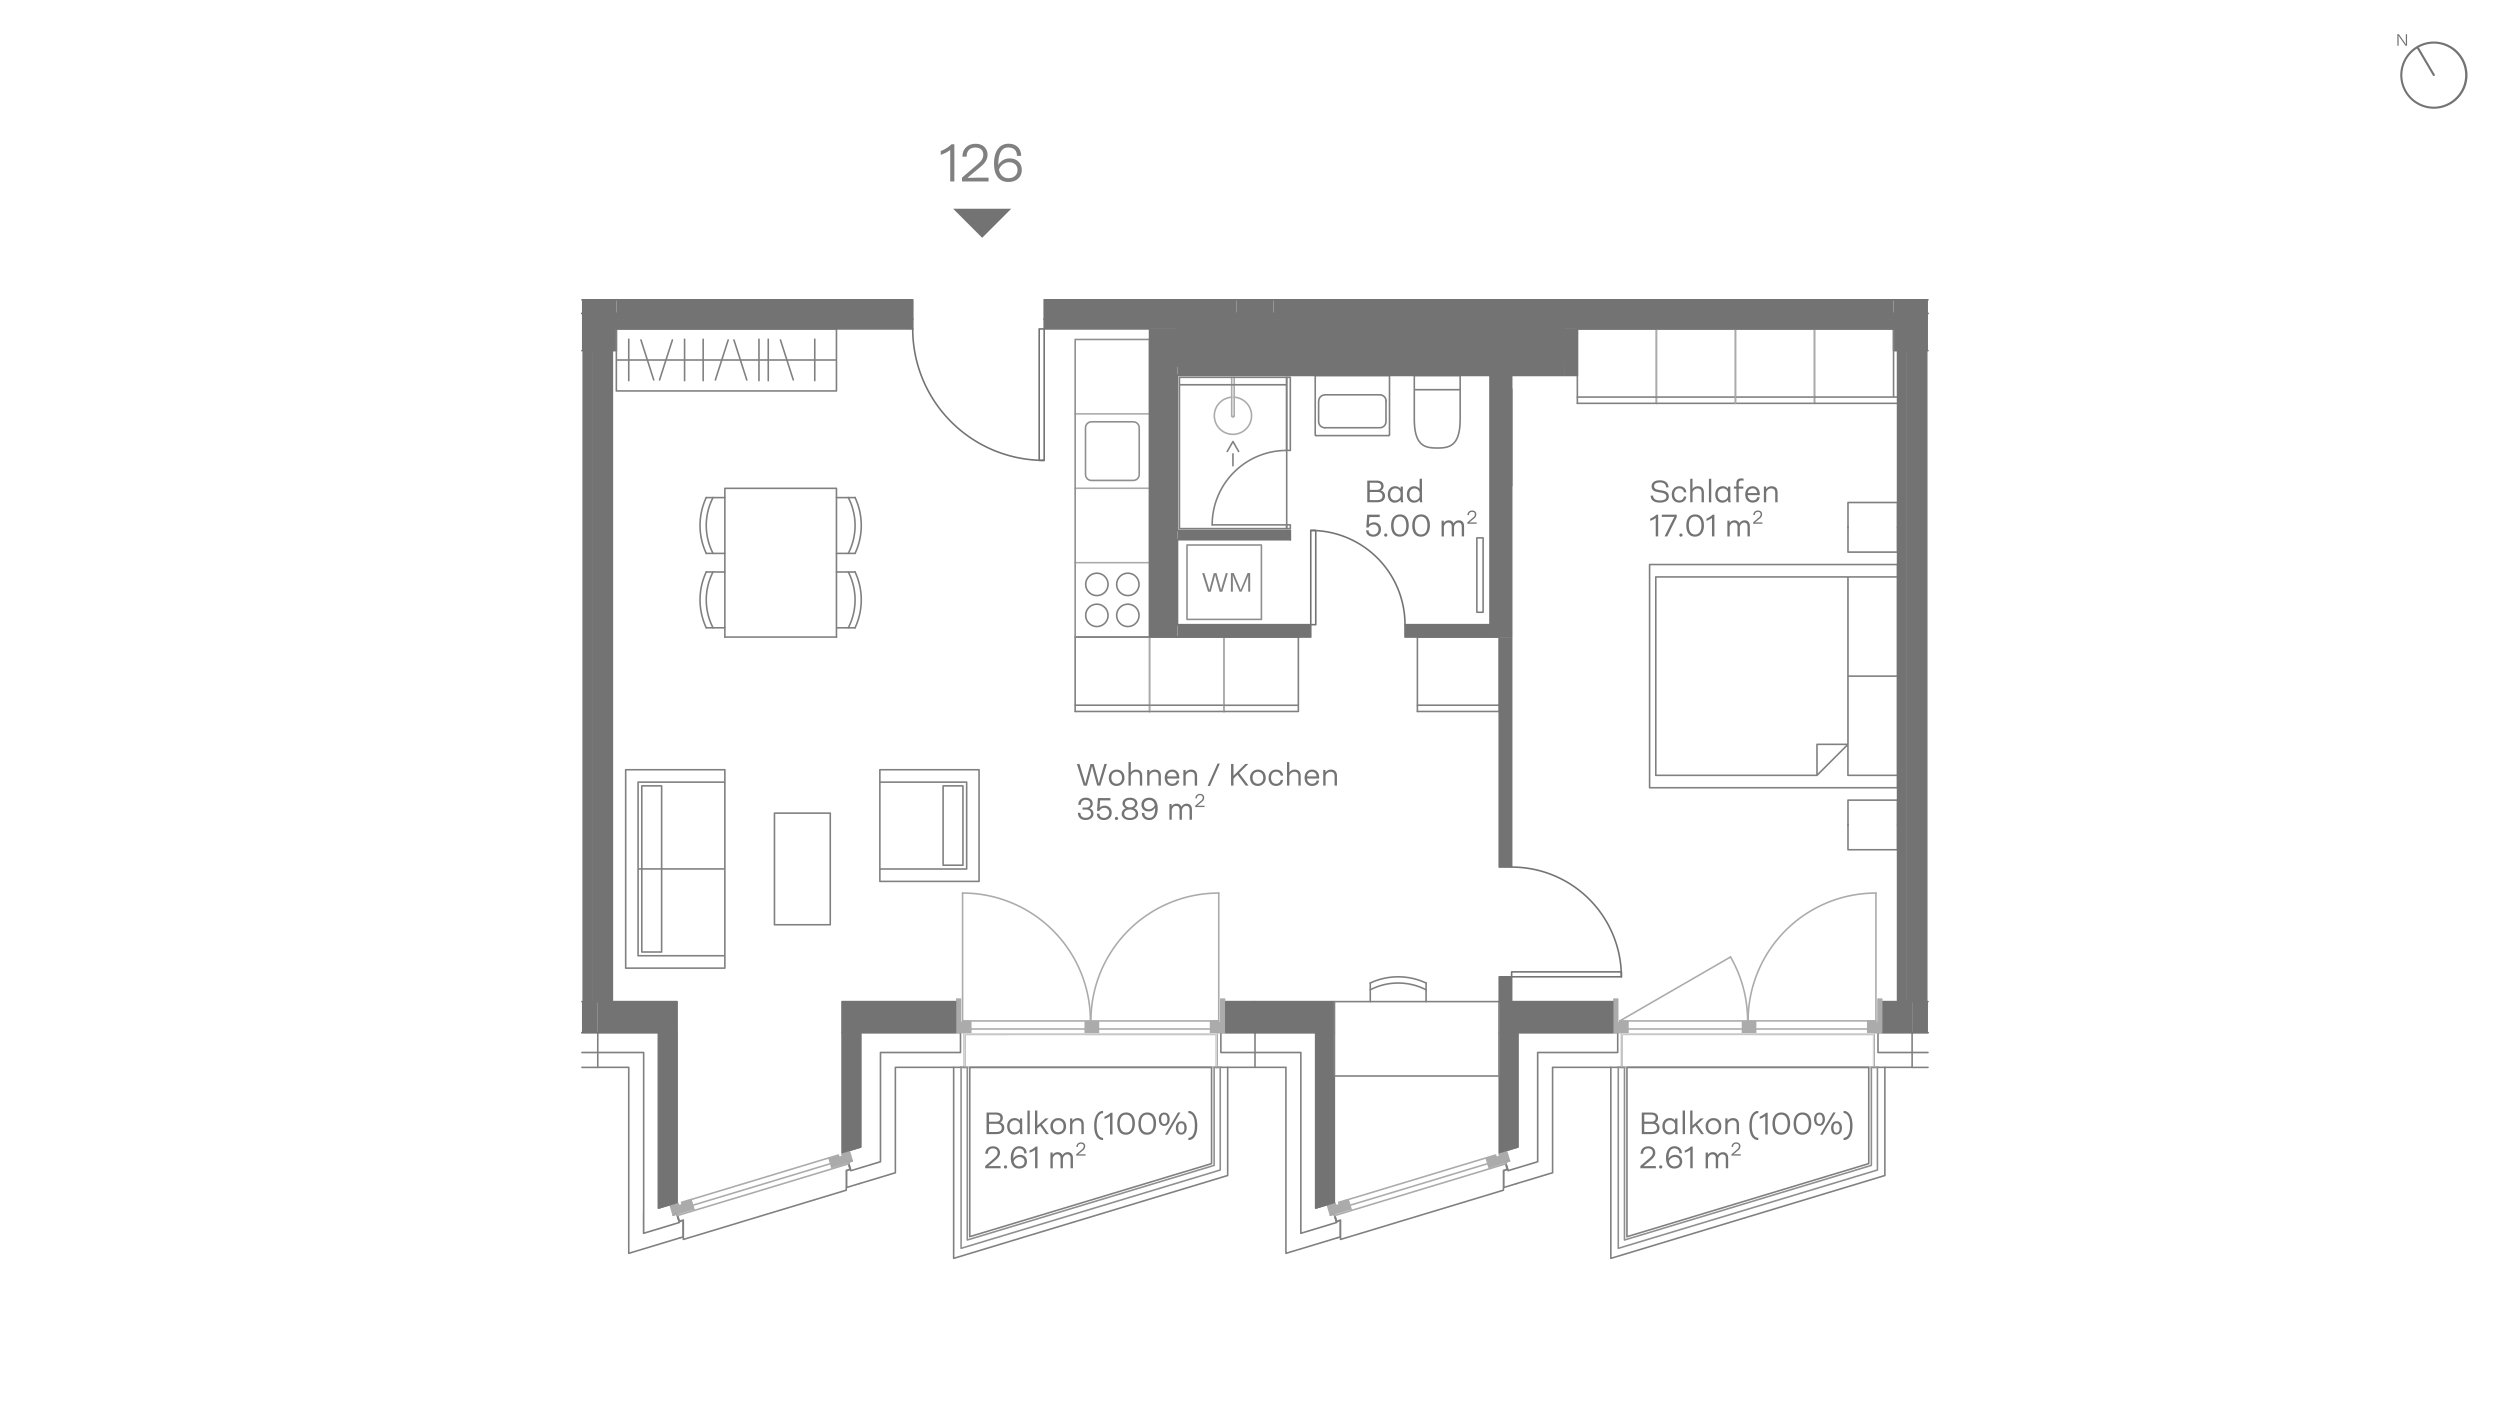 <svg xmlns="http://www.w3.org/2000/svg" viewBox="0 0 2000 1125"><defs><style>.cls-1{fill:#737373;}.cls-2{fill:#ababab;}.cls-3,.cls-4,.cls-5,.cls-6,.cls-7,.cls-8{fill:none;}.cls-3{stroke:gray;}.cls-3,.cls-4,.cls-5,.cls-6,.cls-7{stroke-linecap:round;stroke-linejoin:round;stroke-width:1.29px;}.cls-4{stroke:#ababab;}.cls-5{stroke:#737373;}.cls-6{stroke:#d5d5d5;}.cls-7{stroke:#8f8f8f;}.cls-8{fill-rule:evenodd;}.cls-9{fill:gray;}</style></defs><g id="Nordpfeil"><path class="cls-1" d="M1947.11,87h0a26.89,26.89,0,0,1,0-53.78h0a26.89,26.89,0,0,1,0,53.78Zm-25.22-26.92a25.21,25.21,0,0,0,25.19,25.25h.43s0,0,.06,0a25.22,25.22,0,0,0-.43-50.43h0A25.25,25.25,0,0,0,1921.89,60.08Z"/><path class="cls-1" d="M1947.06,60.85a.86.86,0,0,1-.72-.41l-13-22.07a.85.85,0,0,1,.3-1.15.83.83,0,0,1,1.14.3l13,22.07a.84.84,0,0,1-.29,1.14A.85.85,0,0,1,1947.06,60.85Z"/><path class="cls-1" d="M1925.65,27.38v9.2h-1.23l-4.54-6.47c-.39-.56-.8-1.24-1.07-1.7,0,.56.08,1.38.08,2v6.16h-1v-9.2h1.22l4.54,6.44c.41.59.83,1.28,1.09,1.75,0-.56-.09-1.42-.09-2.2v-6Z"/></g><g id="Flats"><g id="F126V"><polygon class="cls-2" points="542.96 964.69 542.38 962.79 536.29 964.63 538.53 972.04 554.96 967.07 552.72 959.67 545.23 961.93 545.8 963.83 542.96 964.69"/><polygon class="cls-2" points="674.11 925.04 671.26 925.9 670.68 924 663.2 926.27 665.43 933.67 681.86 928.71 679.62 921.3 673.53 923.14 674.11 925.04"/><path class="cls-3" d="M768.37,842h-64v87.39M1004,852.09V842m0,0H976.69M540.6,978.88l-25.68,7.76V842m189.47,87.39-15.87,4.8-4.59,1.38M513.22,842h-35m236.29,96.76,1.78-.54V853.88m-27.77,80.28,15.87-4.8V842M688.52,826.1v91.47M704.39,842h64V826.1m0,0H688.52m27.77,27.78h52.08m208.32,0H1004v-1.79m0-26H976.69V842H1004V826.1M503,853.88v146.93M514.92,842V970.06m11.9-3.6V826.1M503,1000.81v1.86l41-12.4m-3.44-11.39,2.95-.9-2.06-6.83m0,0-3,.89m-23.61-2v16.58l25.68-7.76M536,963.68l-9.19,2.78m160.55-19.52,27.14-8.21m-32.65-10-3.22,1,2.07,6.84,3.22-1m0,0,4.59-1.38m0-16.59-9.19,2.78M478.22,853.88H503M478.22,842h36.7m11.9-15.87h-48.6"/><polygon class="cls-2" points="868.27 826.1 878.78 826.1 878.78 816.73 872.73 816.73 872.73 818.36 872.33 818.36 872.33 816.73 868.27 816.73 868.27 826.1"/><path class="cls-2" d="M770.06,816.73v1.63H765.4v7.74h11.21v-9.37Zm-1.69.64v-18h-3v18Z"/><path class="cls-2" d="M975,816.73h-6.54v9.37h11.2v-7.74H975Zm1.69.64h3v-18h-3Z"/><path class="cls-3" d="M677,950.07l10.36-3.13M546.66,989.48l-2.62.79m2.62-.79v2.07L677,952.14m0-2.07v2.07M546.36,976.41v13.16m.3-13.56v13.47m130.65-53V950m1.45-18.88,1.29,4.27-3,.92v13.78M679,931l1.38,4.56m0,0-3.11.94m-135.42,36,1.46,4.84,3-.91m-4.19-4,1.38,4.56m0,0,3.11-.94"/><path class="cls-4" d="M872.33,816.73A102.27,102.27,0,0,0,770.06,714.45"/><line class="cls-4" x1="770.06" y1="816.73" x2="770.06" y2="714.45"/><path class="cls-4" d="M975,714.45A102.27,102.27,0,0,0,872.73,816.73"/><path class="cls-4" d="M776.61,823.22h91.66m0,4.27H776.61m91.66-10.76H776.61M765.4,826.1h11.2m0-7.74v9.13m0-.79v-10m0,0h-6.55m-4.66-17.41v18m3,0v-18m0,0h-3m214.26,0v18m-3,0v-18m0,0h3m0,26.78v-7.74M975,816.73H878.78m0,9.37v1.39m0-1.39H868.26m10.52,1.39H868.27m4.46-10.76h6v9.37m-113.38,0v-7.74m102.86-1.63v9.37m4.07-9.37v9.37m.4-9.37v9.37m-4.47,0v1.39m4.07-10.76h-4.06m106.73,0v9.37m4.66-7.74H975m4.66-1h-3m-206.63-.64v9.37m-4.66-7.74h4.66m-4.66-1h3M975,816.73V714.45"/><line class="cls-3" x1="771.84" y1="827.49" x2="771.84" y2="853.88"/><line class="cls-5" x1="771.84" y1="853.88" x2="771.84" y2="853.88"/><line class="cls-3" x1="771.55" y1="853.88" x2="771.55" y2="827.49"/><path class="cls-4" d="M968.46,827.49H878.78m89.68-4.27H878.78m100.88,2.88h-11.2m0-7.74v9.13m0-.79v-10m0,0H975M776.61,827.49h-5.06m0,0V826.1"/><line class="cls-3" x1="973.51" y1="827.49" x2="973.51" y2="853.88"/><line class="cls-5" x1="973.51" y1="853.88" x2="973.51" y2="853.88"/><path class="cls-3" d="M976.69,853.88h-3.47m0,0V827.49"/><path class="cls-4" d="M968.46,827.49h5m0,0V826.1"/><path class="cls-3" d="M771.84,853.88H973.22m0,0h0m-201.38,0h0m0,0h-3.47"/><path class="cls-1" d="M1004,801.3H980.66v24.8H1004Zm-525.75,0v24.8H541.7V801.3Zm286.18,0H673.64v24.8H764.4Z"/><path class="cls-5" d="M980.66,826.1H1004m-330.33,0H764.4m-286.18,0H541.7m0-24.8H478.22m286.18,0H673.64m330.33,0H980.66m-216.26,0v24.8m216.26,0V801.3m-439,0v24.8m131.94,0V801.3"/><polygon class="cls-1" points="541.7 961.96 541.7 826.1 526.82 826.1 526.82 966.46 541.7 961.96"/><polygon class="cls-1" points="673.64 826.1 673.64 922.07 688.52 917.58 688.52 826.1 673.64 826.1"/><path class="cls-4" d="M678.64,929.68,679,931m0,0-13.2,4m16-6.29-16.43,5-2.23-7.4,7.48-2.27.58,1.9,2.85-.86-.58-1.9,6.09-1.84,2.24,7.41m-16,6.29-.41-1.33M541.49,971.15l.4,1.33,13.47-4.08M538.53,972l16.43-5-2.24-7.4-7.49,2.26.58,1.9-2.85.86-.58-1.9-6.09,1.84,2.24,7.41m16.83-3.64-.4-1.33m-.83-2.75,110.47-33.4M555.36,968.4,665.84,935M552.72,959.67l110.47-33.4"/><path class="cls-5" d="M673.64,826.1v96l14.88-4.5V826.1H673.64M541.7,962V826.1H526.82V966.46L541.7,962"/><polygon class="cls-2" points="1068.71 964.69 1068.13 962.79 1062.05 964.63 1064.28 972.04 1080.71 967.07 1078.47 959.67 1070.98 961.93 1071.56 963.83 1068.71 964.69"/><polygon class="cls-2" points="1199.86 925.04 1197.01 925.9 1196.44 924 1188.95 926.27 1191.19 933.67 1207.61 928.71 1205.37 921.3 1199.28 923.14 1199.86 925.04"/><path class="cls-3" d="M1294.12,842h-64v87.39m299.58-77.27V842m0,0h-27.28M1066.35,978.88l-25.68,7.76V842m189.47,87.39-15.87,4.8-4.59,1.38M1039,842h-35m236.29,96.76,1.78-.54V853.88m-27.77,80.28,15.87-4.8V842m-15.87-15.87v91.47m15.87-75.6h64V826.1m0,0h-79.85M1242,853.88h52.08m208.32,0h27.28v-1.79m0-26h-27.28V842h27.28V826.1m-500.95,27.78v146.93M1040.67,842V970.06m11.91-3.6V826.1m-23.81,174.71v1.86l41-12.4m-3.45-11.39,3-.9-2.06-6.83m0,0-3,.89m-23.61-2v16.58l25.68-7.76m-4.59-15.2-9.18,2.78m160.54-19.52,27.14-8.21m-32.65-10-3.22,1,2.07,6.84,3.22-1m0,0,4.59-1.38m0-16.59-9.18,2.78M1004,853.88h24.8M1004,842h36.7m11.91-15.87H1004"/><polygon class="cls-2" points="1394.02 826.1 1404.53 826.1 1404.53 816.73 1398.48 816.73 1398.48 818.36 1398.08 818.36 1398.08 816.73 1394.02 816.73 1394.02 826.1"/><path class="cls-2" d="M1295.81,816.73v1.63h-4.66v7.74h11.21v-9.37Zm-1.69.64v-18h-3v18Z"/><path class="cls-2" d="M1500.75,816.73h-6.54v9.37h11.21v-7.74h-4.67Zm1.69.64h3v-18h-3Z"/><path class="cls-3" d="M1202.76,950.07l10.36-3.13m-140.71,42.54-2.61.79m2.61-.79v2.07l130.35-39.41m0-2.07v2.07m-130.64,24.27v13.16m.29-13.56v13.47m130.65-53V950m1.45-18.88,1.29,4.27-3,.92v13.78m2-19.06,1.38,4.56m0,0-3.11.94m-135.42,36,1.46,4.84,3-.91m-4.2-4,1.38,4.56m0,0,3.11-.94"/><path class="cls-4" d="M1398.08,816.73a101.86,101.86,0,0,0-13.68-51.15"/><path class="cls-4" d="M1500.75,714.45a102.27,102.27,0,0,0-102.27,102.28"/><path class="cls-4" d="M1302.36,823.22H1394m0,4.27h-91.66M1394,816.73h-91.66m-11.21,9.37h11.21m0-7.74v9.13m0-.79v-10m0,0h-6.55m-4.66-17.41v18m3,0v-18m0,0h-3m214.27,0v18m-3,0v-18m0,0h3m0,26.78v-7.74m-4.67-1.63h-96.22m0,9.37v1.39m0-1.39H1394m10.51,1.39H1394m4.46-10.76h6v9.37m-113.38,0v-7.74M1394,816.73v9.37m4.06-9.37v9.37m.4-9.37v9.37m-4.46,0v1.39m4.06-10.76H1394m106.73,0v9.37m4.67-7.74h-4.67m4.67-1h-3m-206.63-.64v9.37m-4.66-7.74h4.66m-4.66-1h3m206.63-.64V714.45"/><line class="cls-3" x1="1297.6" y1="827.49" x2="1297.6" y2="853.88"/><line class="cls-5" x1="1297.6" y1="853.88" x2="1297.6" y2="853.88"/><line class="cls-3" x1="1297.3" y1="853.88" x2="1297.3" y2="827.49"/><path class="cls-4" d="M1494.21,827.49h-89.68m89.68-4.27h-89.68m100.89,2.88h-11.21m0-7.74v9.13m0-.79v-10m0,0h6.54m-198.39,10.76h-5.06m0,0V826.1"/><line class="cls-3" x1="1499.27" y1="827.49" x2="1499.27" y2="853.88"/><line class="cls-5" x1="1499.27" y1="853.88" x2="1499.27" y2="853.88"/><path class="cls-3" d="M1502.44,853.88H1499m0,0V827.49"/><path class="cls-4" d="M1494.21,827.49h5.06m0,0V826.1"/><path class="cls-3" d="M1297.6,853.88H1499m0,0h0m-201.37,0h0m0,0h-3.48"/><path class="cls-1" d="M1529.72,801.3h-23.31v24.8h23.31Zm-525.75,0v24.8h63.49V801.3Zm286.19,0h-90.77v24.8h90.77Z"/><path class="cls-5" d="M1506.41,826.1h23.31m-330.33,0h90.77m-286.19,0h63.49m0-24.8H1004m286.19,0h-90.77m330.33,0h-23.31m-216.25,0v24.8m216.25,0V801.3m-438.95,0v24.8m131.93,0V801.3"/><polygon class="cls-1" points="1067.45 961.96 1067.45 826.1 1052.58 826.1 1052.58 966.46 1067.45 961.96"/><polygon class="cls-1" points="1199.39 826.1 1199.39 922.07 1214.27 917.58 1214.27 826.1 1199.39 826.1"/><path class="cls-4" d="M1204.39,929.68l.4,1.33m0,0-13.2,4m16-6.29-16.42,5-2.24-7.4,7.49-2.27.57,1.9,2.85-.86-.58-1.9,6.09-1.84,2.24,7.41m-16,6.29-.4-1.33m-124,37.48.4,1.33,13.47-4.08M1064.28,972l16.43-5-2.24-7.4-7.49,2.26.58,1.9-2.85.86-.58-1.9-6.08,1.84,2.23,7.41m16.83-3.64-.4-1.33m-.83-2.75,110.47-33.4M1081.11,968.4,1191.59,935m-113.12,24.67L1189,926.27"/><path class="cls-5" d="M1199.39,826.1v96l14.88-4.5V826.1h-14.88M1067.46,962V826.1h-14.88V966.46l14.88-4.5"/><path class="cls-3" d="M478.22,852.09V842m0,0H465.57m0,11.91h12.65v-1.79M465.57,842h12.65V826.1m0,0H465.57"/><rect class="cls-1" x="465.57" y="801.3" width="12.65" height="24.8"/><path class="cls-5" d="M465.57,826.1h12.65m0-24.8H465.57"/><path class="cls-3" d="M1542.37,842h-12.65m0,11.91h12.65M1529.72,842h12.65m0-15.87h-12.65"/><rect class="cls-1" x="1529.72" y="801.3" width="12.65" height="24.8"/><path class="cls-5" d="M1529.72,826.1h12.65m0-24.8h-12.65"/><polyline class="cls-6" points="1498.97 853.88 1498.97 827.09 1297.6 827.09 1297.6 853.88 1498.97 853.88"/><path class="cls-3" d="M1301.56,853.88H1495m0,0v77m0,0-193.44,58.48V853.88m206.34,0V940.4l-219.23,66.28V853.88"/><path class="cls-7" d="M1497,853.88h5m-207.32,0h5m197.4,0V932.3L1299.58,992V853.88m202.36,0V936l-207.32,62.67V853.88"/><polyline class="cls-6" points="973.22 853.88 973.22 827.09 771.84 827.09 771.84 853.88 973.22 853.88"/><path class="cls-3" d="M775.81,853.88H969.25m0,0v77m0,0L775.81,989.31V853.88m206.33,0V940.4l-219.22,66.28V853.88"/><path class="cls-7" d="M971.23,853.88h5m-207.32,0h5m197.4,0V932.3L773.83,992V853.88m202.36,0V936L768.87,998.66V853.88"/><rect class="cls-1" x="465.57" y="250.75" width="27.53" height="29.76"/><rect class="cls-1" x="989.09" y="250.75" width="29.76" height="29.76"/><rect class="cls-1" x="1514.84" y="250.75" width="27.53" height="29.76"/><path class="cls-5" d="M1542.37,250.75h-27.53v29.76m0,0h27.53m-553.28,0h29.76V250.75H989.09v29.76M468.3,250.75h-2.73m2.73,29.76h24.8m0,0V250.75H468.3m-2.73,29.76h2.73"/><path class="cls-1" d="M1322.25,922.14c0-2-1.16-3.4-3.75-3.4s-4,1.64-4,4.28h-2c0-3.7,2.49-6,6.21-6,3.45,0,5.46,2.22,5.53,5,.08,2.44-1.48,4.32-3.24,5.76l-4.18,3.47c-.65.58-1.43,1.23-2,1.71,1,0,2.49-.1,4.22-.1h5.66v1.76h-12.4V932.8l7.12-6.11C1320.84,925.48,1322.25,924.2,1322.25,922.14Z"/><path class="cls-1" d="M1328.63,932.27a1.29,1.29,0,1,1-1.35,1.29A1.27,1.27,0,0,1,1328.63,932.27Z"/><path class="cls-1" d="M1345.76,929.26c0,3.44-2.61,5.58-6.24,5.58-4.3,0-6.71-3-6.71-8.68s2.66-9.18,6.76-9.18c3.47,0,5.89,2.14,5.91,5.66h-2c0-2.72-1.74-3.9-4-3.9-3.37,0-4.61,3.17-4.68,8.2a6,6,0,0,1,5.41-3.07C1343.22,923.87,1345.76,925.76,1345.76,929.26Zm-2,0c0-2-1.33-3.55-3.82-3.63a5.12,5.12,0,0,0-4.83,3.45c.45,2.41,2.06,4,4.4,4C1342.14,933.08,1343.77,931.44,1343.77,929.26Z"/><path class="cls-1" d="M1354.16,917.23v17.36h-1.94V919.9a15.29,15.29,0,0,1-4.42,2.26v-1.78a15.61,15.61,0,0,0,5-3.15Z"/><path class="cls-1" d="M1382.53,926.61v8h-1.89v-7.87c0-2.12-.88-3.2-2.77-3.2-1.61,0-2.81,1.31-3.37,3.17v7.9h-1.88v-7.87c0-2.12-.93-3.2-2.82-3.2-1.63,0-2.87,1.26-3.42,3.12v8h-1.86V922h1.79v1.92a4.52,4.52,0,0,1,4-2.17,3.77,3.77,0,0,1,3.8,2.59,4.69,4.69,0,0,1,4.3-2.59C1381.19,921.76,1382.53,923.7,1382.53,926.61Z"/><polyline class="cls-8" points="465.57 238.18 465.57 854.87 502.02 854.87 502.02 1013.93 717.28 948.85 717.28 854.87 761.92 854.87 761.92 1008.02 983.14 941.14 983.14 854.87 1027.78 854.87 1027.78 1014 1243.04 948.92 1243.04 854.87 1287.68 854.87 1287.68 1013.93 1508.89 947.05 1508.89 854.87 1542.37 854.87 1542.37 238.18 465.57 238.18"/><path class="cls-1" d="M1391.15,917c0-1.2-.69-2-2.25-2a2.31,2.31,0,0,0-2.43,2.57h-1.18a3.46,3.46,0,0,1,3.73-3.63,3.06,3.06,0,0,1,3.33,3,4.43,4.43,0,0,1-1.95,3.46l-2.51,2.08c-.39.35-.86.74-1.19,1,.57,0,1.49-.06,2.54-.06h3.4v1.06h-7.45v-1.07l4.27-3.68A3.64,3.64,0,0,0,1391.15,917Z"/><polyline class="cls-8" points="465.57 238.18 465.57 854.87 502.02 854.87 502.02 1013.93 717.28 948.85 717.28 854.87 761.92 854.87 761.92 1008.02 983.14 941.14 983.14 854.87 1027.78 854.87 1027.78 1014 1243.04 948.92 1243.04 854.87 1287.68 854.87 1287.68 1013.93 1508.89 947.05 1508.89 854.87 1542.37 854.87 1542.37 238.18 465.57 238.18"/><path class="cls-1" d="M798.07,922.14c0-2-1.16-3.4-3.75-3.4s-4.05,1.64-4.05,4.28h-2c0-3.7,2.49-6,6.21-6,3.45,0,5.46,2.22,5.54,5,.07,2.44-1.49,4.32-3.25,5.76l-4.17,3.47c-.66.58-1.44,1.23-2,1.71,1,0,2.49-.1,4.23-.1h5.65v1.76H788.14V932.8l7.11-6.11C796.66,925.48,798.07,924.2,798.07,922.14Z"/><path class="cls-1" d="M804.46,932.27a1.29,1.29,0,1,1-1.36,1.29A1.27,1.27,0,0,1,804.46,932.27Z"/><path class="cls-1" d="M821.58,929.26c0,3.44-2.61,5.58-6.23,5.58-4.31,0-6.72-3-6.72-8.68S811.3,917,815.4,917c3.47,0,5.88,2.14,5.91,5.66h-2c0-2.72-1.74-3.9-4.05-3.9-3.37,0-4.6,3.17-4.68,8.2a6.05,6.05,0,0,1,5.41-3.07C819,923.87,821.58,925.76,821.58,929.26Zm-2,0c0-2-1.34-3.55-3.83-3.63a5.12,5.12,0,0,0-4.83,3.45c.46,2.41,2.07,4,4.41,4C818,933.08,819.6,931.44,819.6,929.26Z"/><path class="cls-1" d="M830,917.23v17.36h-1.93V919.9a15.47,15.47,0,0,1-4.43,2.26v-1.78a15.51,15.51,0,0,0,5-3.15Z"/><path class="cls-1" d="M858.35,926.61v8h-1.89v-7.87c0-2.12-.88-3.2-2.76-3.2-1.61,0-2.82,1.31-3.37,3.17v7.9h-1.89v-7.87c0-2.12-.93-3.2-2.82-3.2-1.63,0-2.86,1.26-3.42,3.12v8h-1.86V922h1.79v1.92a4.54,4.54,0,0,1,4-2.17,3.77,3.77,0,0,1,3.8,2.59,4.69,4.69,0,0,1,4.3-2.59C857,921.76,858.35,923.7,858.35,926.61Z"/><polyline class="cls-8" points="465.57 238.18 465.57 854.87 502.02 854.87 502.02 1013.93 717.28 948.85 717.28 854.87 761.92 854.87 761.92 1008.02 983.14 941.14 983.14 854.87 1027.78 854.87 1027.78 1014 1243.04 948.92 1243.04 854.87 1287.68 854.87 1287.68 1013.93 1508.89 947.05 1508.89 854.87 1542.37 854.87 1542.37 238.18 465.57 238.18"/><path class="cls-1" d="M867,917c0-1.2-.7-2-2.26-2a2.31,2.31,0,0,0-2.43,2.57h-1.18a3.46,3.46,0,0,1,3.74-3.63,3,3,0,0,1,3.32,3,4.4,4.4,0,0,1-1.95,3.46l-2.51,2.08c-.39.35-.86.74-1.19,1,.57,0,1.5-.06,2.54-.06h3.4v1.06H861v-1.07l4.27-3.68A3.65,3.65,0,0,0,867,917Z"/><polyline class="cls-8" points="465.57 238.18 465.57 854.87 502.02 854.87 502.02 1013.93 717.28 948.85 717.28 854.87 761.92 854.87 761.92 1008.02 983.14 941.14 983.14 854.87 1027.78 854.87 1027.78 1014 1243.04 948.92 1243.04 854.87 1287.68 854.87 1287.68 1013.93 1508.89 947.05 1508.89 854.87 1542.37 854.87 1542.37 238.18 465.57 238.18"/><line class="cls-4" x1="1295.81" y1="816.73" x2="1384.38" y2="765.59"/><path class="cls-1" d="M874.76,651c0,2.91-2.67,5-6.34,5s-6.09-2.21-6.09-5.76h2c0,2.49,1.43,4,4.1,4s4.37-1.31,4.37-3.4-1.78-3.17-3.77-3.17h-3V646h3a3,3,0,0,0,3.22-2.92c0-1.83-1.23-3.19-3.65-3.19a3.68,3.68,0,0,0-3.95,4h-2c0-3.49,2.47-5.76,6-5.76s5.49,2.09,5.49,4.78a4.19,4.19,0,0,1-2.5,3.8A4.3,4.3,0,0,1,874.76,651Z"/><path class="cls-1" d="M889.34,650.22c0,3.75-2.76,5.81-6.13,5.81s-5.71-1.84-5.71-5.08h2c0,2.21,1.56,3.35,3.72,3.35a4,4,0,0,0,4.13-4.08,3.68,3.68,0,0,0-3.87-3.92,4.22,4.22,0,0,0-4,2.39h-1.84l.7-10.26h10v1.88h-8.25l-.4,5.91a5.58,5.58,0,0,1,4.17-1.66A5.31,5.31,0,0,1,889.34,650.22Z"/><path class="cls-1" d="M893.27,653.47a1.28,1.28,0,1,1-1.36,1.28A1.26,1.26,0,0,1,893.27,653.47Z"/><path class="cls-1" d="M904,638.17c3.82,0,5.88,2.12,5.88,4.51a4.29,4.29,0,0,1-2.81,3.89,4.65,4.65,0,0,1,3.47,4.46c0,3-2.74,5-6.64,5s-6.54-2-6.54-4.95a4.54,4.54,0,0,1,3.47-4.43,4.35,4.35,0,0,1-2.82-3.93C898,640.29,900.11,638.17,904,638.17Zm-.05,16.18c2.92,0,4.6-1.26,4.6-3.4s-2-3.32-4.6-3.32-4.6,1.13-4.6,3.32S901,654.35,903.93,654.35Zm0-8.45c2.31,0,4-1.14,4-3,0-1.68-1.28-3-4-3s-4,1.31-4,3C900,644.76,901.62,645.9,903.93,645.9Z"/><path class="cls-1" d="M926.16,646.85c0,5.76-2.66,9.18-6.76,9.18-3.47,0-5.89-2.14-5.91-5.66h2c0,2.72,1.71,3.9,4,3.9,3.4,0,4.63-3.17,4.68-8.25a6,6,0,0,1-5.41,3.12c-3,0-5.58-1.89-5.58-5.38s2.59-5.59,6.21-5.59C923.75,638.17,926.16,641.19,926.16,646.85ZM923.85,644c-.48-2.44-2.06-4-4.4-4-2.62,0-4.25,1.63-4.25,3.82,0,2,1.33,3.54,3.82,3.62A5.12,5.12,0,0,0,923.85,644Z"/><path class="cls-1" d="M953.55,647.81v8h-1.89v-7.87c0-2.12-.88-3.2-2.77-3.2-1.61,0-2.81,1.31-3.37,3.17v7.9h-1.88v-7.87c0-2.12-.93-3.2-2.82-3.2-1.63,0-2.87,1.26-3.42,3.12v7.95h-1.86V643.2h1.79v1.92a4.52,4.52,0,0,1,4-2.17,3.77,3.77,0,0,1,3.8,2.59,4.69,4.69,0,0,1,4.3-2.59C952.21,643,953.55,644.89,953.55,647.81Z"/><polyline class="cls-8" points="465.57 238.18 465.57 854.87 502.02 854.87 502.02 1013.93 717.28 948.85 717.28 854.87 761.92 854.87 761.92 1008.02 983.14 941.14 983.14 854.87 1027.78 854.87 1027.78 1014 1243.04 948.92 1243.04 854.87 1287.68 854.87 1287.68 1013.93 1508.89 947.05 1508.89 854.87 1542.37 854.87 1542.37 238.18 465.57 238.18"/><path class="cls-1" d="M962.19,638.17c0-1.19-.7-2-2.26-2a2.31,2.31,0,0,0-2.43,2.57h-1.18a3.46,3.46,0,0,1,3.74-3.62,3.05,3.05,0,0,1,3.32,3,4.39,4.39,0,0,1-2,3.46l-2.51,2.09c-.39.35-.86.74-1.19,1,.57,0,1.5-.07,2.54-.07h3.4v1.06h-7.45v-1.07l4.27-3.67A3.68,3.68,0,0,0,962.19,638.17Z"/><polyline class="cls-8" points="465.57 238.18 465.57 854.87 502.02 854.87 502.02 1013.93 717.28 948.85 717.28 854.87 761.92 854.87 761.92 1008.02 983.14 941.14 983.14 854.87 1027.78 854.87 1027.78 1014 1243.04 948.92 1243.04 854.87 1287.68 854.87 1287.68 1013.93 1508.89 947.05 1508.89 854.87 1542.37 854.87 1542.37 238.18 465.57 238.18"/><path class="cls-1" d="M1326.53,411.75V429.1h-1.94V414.41a15.62,15.62,0,0,1-4.43,2.27v-1.79a15.47,15.47,0,0,0,5-3.14Z"/><path class="cls-1" d="M1337.52,417.31c.75-1.51,1.53-3.05,2-3.85-1,0-2.81.05-4.57.05h-5.51v-1.76h11.94l0,2-7.57,15.37h-2.16Z"/><path class="cls-1" d="M1344.84,426.79a1.28,1.28,0,1,1-1.36,1.28A1.26,1.26,0,0,1,1344.84,426.79Z"/><path class="cls-1" d="M1355.92,429.35c-4.25,0-6.91-3.12-6.91-8.93s2.84-8.92,7.17-8.92,7,3.19,7,8.85S1360.28,429.35,1355.92,429.35Zm.13-16.09c-3.07,0-5,2.26-5,7.14s2,7.19,5,7.19,5.11-2.26,5.11-7.14S1359.14,413.26,1356.05,413.26Z"/><path class="cls-1" d="M1371.52,411.75V429.1h-1.94V414.41a15.62,15.62,0,0,1-4.43,2.27v-1.79a15.47,15.47,0,0,0,5-3.14Z"/><path class="cls-1" d="M1399.88,421.13v8H1398v-7.87c0-2.11-.88-3.19-2.77-3.19-1.61,0-2.81,1.3-3.37,3.16v7.9H1390v-7.87c0-2.11-.93-3.19-2.82-3.19-1.64,0-2.87,1.25-3.42,3.11v8h-1.86V416.53h1.78v1.91a4.55,4.55,0,0,1,4-2.17,3.77,3.77,0,0,1,3.79,2.59,4.71,4.71,0,0,1,4.31-2.59C1398.55,416.27,1399.88,418.21,1399.88,421.13Z"/><polyline class="cls-8" points="465.57 238.18 465.57 854.87 502.02 854.87 502.02 1013.93 717.28 948.85 717.28 854.87 761.92 854.87 761.92 1008.02 983.14 941.14 983.14 854.87 1027.78 854.87 1027.78 1014 1243.04 948.92 1243.04 854.87 1287.68 854.87 1287.68 1013.93 1508.89 947.05 1508.89 854.87 1542.37 854.87 1542.37 238.18 465.57 238.18"/><path class="cls-1" d="M1408.52,411.49c0-1.19-.7-2-2.25-2a2.32,2.32,0,0,0-2.44,2.57h-1.17a3.45,3.45,0,0,1,3.73-3.62,3,3,0,0,1,3.32,3,4.39,4.39,0,0,1-2,3.46l-2.51,2.09c-.39.35-.86.74-1.19,1,.57,0,1.5-.06,2.54-.06h3.4V419h-7.45V417.9l4.27-3.67A3.67,3.67,0,0,0,1408.52,411.49Z"/><polyline class="cls-8" points="465.57 238.18 465.57 854.87 502.02 854.87 502.02 1013.93 717.28 948.85 717.28 854.87 761.92 854.87 761.92 1008.02 983.14 941.14 983.14 854.87 1027.78 854.87 1027.78 1014 1243.04 948.92 1243.04 854.87 1287.68 854.87 1287.68 1013.93 1508.89 947.05 1508.89 854.87 1542.37 854.87 1542.37 238.18 465.57 238.18"/><path class="cls-1" d="M1104.76,423.54c0,3.75-2.77,5.81-6.14,5.81s-5.71-1.83-5.71-5.08h2c0,2.21,1.56,3.35,3.73,3.35a3.94,3.94,0,0,0,4.12-4.08,3.68,3.68,0,0,0-3.87-3.92,4.24,4.24,0,0,0-4,2.39h-1.84l.71-10.26h10v1.88h-8.25l-.4,5.91a5.61,5.61,0,0,1,4.18-1.66A5.32,5.32,0,0,1,1104.76,423.54Z"/><path class="cls-1" d="M1108.68,426.79a1.28,1.28,0,1,1-1.36,1.28A1.26,1.26,0,0,1,1108.68,426.79Z"/><path class="cls-1" d="M1119.77,429.35c-4.25,0-6.92-3.12-6.92-8.93s2.85-8.92,7.17-8.92,7,3.19,7,8.85S1124.12,429.35,1119.77,429.35Zm.13-16.09c-3.07,0-5.06,2.26-5.06,7.14s2,7.19,5.06,7.19,5.1-2.26,5.1-7.14S1123,413.26,1119.9,413.26Z"/><path class="cls-1" d="M1136.7,429.35c-4.26,0-6.92-3.12-6.92-8.93s2.84-8.92,7.17-8.92,7,3.19,7,8.85S1141.05,429.35,1136.7,429.35Zm.12-16.09c-3.07,0-5,2.26-5,7.14s2,7.19,5,7.19,5.11-2.26,5.11-7.14S1139.91,413.26,1136.82,413.26Z"/><path class="cls-1" d="M1171.27,421.13v8h-1.88v-7.87c0-2.11-.88-3.19-2.77-3.19-1.61,0-2.81,1.3-3.37,3.16v7.9h-1.88v-7.87c0-2.11-.93-3.19-2.82-3.19-1.64,0-2.87,1.25-3.42,3.11v8h-1.86V416.53h1.78v1.91a4.55,4.55,0,0,1,4-2.17,3.79,3.79,0,0,1,3.8,2.59,4.69,4.69,0,0,1,4.3-2.59C1169.94,416.27,1171.27,418.21,1171.27,421.13Z"/><polyline class="cls-8" points="465.57 238.18 465.57 854.87 502.02 854.87 502.02 1013.93 717.28 948.85 717.28 854.87 761.92 854.87 761.92 1008.02 983.14 941.14 983.14 854.87 1027.78 854.87 1027.78 1014 1243.04 948.92 1243.04 854.87 1287.68 854.87 1287.68 1013.93 1508.89 947.05 1508.89 854.87 1542.37 854.87 1542.37 238.18 465.57 238.18"/><path class="cls-1" d="M1179.91,411.49c0-1.19-.7-2-2.25-2a2.32,2.32,0,0,0-2.44,2.57H1174a3.46,3.46,0,0,1,3.74-3.62,3,3,0,0,1,3.32,3,4.39,4.39,0,0,1-1.95,3.46l-2.51,2.09c-.39.35-.86.74-1.19,1,.57,0,1.5-.06,2.54-.06h3.4V419h-7.45V417.9l4.27-3.67A3.67,3.67,0,0,0,1179.91,411.49Z"/><polyline class="cls-8" points="465.57 238.18 465.57 854.87 502.02 854.87 502.02 1013.93 717.28 948.85 717.28 854.87 761.92 854.87 761.92 1008.02 983.14 941.14 983.14 854.87 1027.78 854.87 1027.78 1014 1243.04 948.92 1243.04 854.87 1287.68 854.87 1287.68 1013.93 1508.89 947.05 1508.89 854.87 1542.37 854.87 1542.37 238.18 465.57 238.18"/><path class="cls-1" d="M1327.6,902.28c0,3.17-2.23,5-6.18,5h-8V890h7.32c3.7,0,5.71,1.53,5.71,4.33a3.85,3.85,0,0,1-2.17,3.67A4.21,4.21,0,0,1,1327.6,902.28Zm-12.19-10.59v5.66h5.81c1.83,0,3.29-.9,3.29-2.94,0-1.88-1.43-2.72-4-2.72Zm10.18,10.67c0-2.21-1.63-3.3-3.85-3.3h-6.33v6.52h5.88C1324.06,905.58,1325.59,904.52,1325.59,902.36Z"/><path class="cls-1" d="M1342.27,907.14v.17h-1.82a7,7,0,0,1-.32-2,5.71,5.71,0,0,1-4.78,2.29c-3.15,0-5.46-2.47-5.46-6.57s2.64-6.56,5.86-6.56a5.08,5.08,0,0,1,4.35,2.08v-1.78h1.84V904.8A8.87,8.87,0,0,0,1342.27,907.14Zm-2.22-4.63v-3a4,4,0,0,0-4-3.29c-2.21,0-4.2,1.48-4.2,4.8s1.76,4.8,4,4.8A4.26,4.26,0,0,0,1340.05,902.51Z"/><path class="cls-1" d="M1346.11,888.45H1348v18.86h-1.86Z"/><path class="cls-1" d="M1356.32,900.62l-2.31,2.07v4.62h-1.86V888.45H1354v12.07l6.39-5.78H1363l-5.31,4.73,5.53,7.84H1361Z"/><path class="cls-1" d="M1370.68,907.57c-3.37,0-6.16-2.29-6.16-6.55a6.18,6.18,0,0,1,6.34-6.53c3.37,0,6.16,2.33,6.16,6.48A6.22,6.22,0,0,1,1370.68,907.57Zm.08-11.32c-2.22,0-4.25,1.53-4.25,4.75s2,4.8,4.25,4.8,4.27-1.53,4.27-4.75S1373,896.25,1370.76,896.25Z"/><path class="cls-1" d="M1391.2,899.57v7.74h-1.88v-7.64c0-2.22-1.06-3.42-3.3-3.42a4.06,4.06,0,0,0-3.92,3.29v7.77h-1.86V894.74H1382v2.06a5.15,5.15,0,0,1,4.48-2.31C1389.69,894.49,1391.2,896.55,1391.2,899.57Z"/><polyline class="cls-8" points="465.57 238.18 465.57 854.87 502.02 854.87 502.02 1013.93 717.28 948.85 717.28 854.87 761.92 854.87 761.92 1008.02 983.14 941.14 983.14 854.87 1027.78 854.87 1027.78 1014 1243.04 948.92 1243.04 854.87 1287.68 854.87 1287.68 1013.93 1508.89 947.05 1508.89 854.87 1542.37 854.87 1542.37 238.18 465.57 238.18"/><path class="cls-1" d="M803.43,902.28c0,3.17-2.24,5-6.19,5h-8V890h7.32c3.7,0,5.71,1.53,5.71,4.33a3.84,3.84,0,0,1-2.16,3.67A4.22,4.22,0,0,1,803.43,902.28Zm-12.2-10.59v5.66H797c1.84,0,3.29-.9,3.29-2.94,0-1.88-1.43-2.72-4-2.72Zm10.18,10.67c0-2.21-1.63-3.3-3.84-3.3h-6.34v6.52h5.88C799.88,905.58,801.41,904.52,801.41,902.36Z"/><path class="cls-1" d="M818.09,907.14v.17h-1.81a7,7,0,0,1-.33-2,5.71,5.71,0,0,1-4.78,2.29c-3.14,0-5.46-2.47-5.46-6.57s2.65-6.56,5.86-6.56a5.08,5.08,0,0,1,4.35,2.08v-1.78h1.84V904.8A9.31,9.31,0,0,0,818.09,907.14Zm-2.22-4.63v-3a4,4,0,0,0-4-3.29c-2.21,0-4.2,1.48-4.2,4.8s1.76,4.8,4,4.8A4.25,4.25,0,0,0,815.87,902.51Z"/><path class="cls-1" d="M821.93,888.45h1.87v18.86h-1.87Z"/><path class="cls-1" d="M832.14,900.62l-2.31,2.07v4.62H828V888.45h1.86v12.07l6.39-5.78h2.59l-5.31,4.73,5.54,7.84h-2.27Z"/><path class="cls-1" d="M846.5,907.57c-3.37,0-6.16-2.29-6.16-6.55a6.18,6.18,0,0,1,6.34-6.53c3.37,0,6.16,2.33,6.16,6.48A6.22,6.22,0,0,1,846.5,907.57Zm.08-11.32c-2.21,0-4.25,1.53-4.25,4.75s2,4.8,4.25,4.8,4.28-1.53,4.28-4.75S848.82,896.25,846.58,896.25Z"/><path class="cls-1" d="M867,899.57v7.74h-1.88v-7.64c0-2.22-1.06-3.42-3.3-3.42a4.06,4.06,0,0,0-3.92,3.29v7.77h-1.86V894.74h1.79v2.06a5.12,5.12,0,0,1,4.47-2.31C865.52,894.49,867,896.55,867,899.57Z"/><polyline class="cls-8" points="465.57 238.18 465.57 854.87 502.02 854.87 502.02 1013.93 717.28 948.85 717.28 854.87 761.92 854.87 761.92 1008.02 983.14 941.14 983.14 854.87 1027.78 854.87 1027.78 1014 1243.04 948.92 1243.04 854.87 1287.68 854.87 1287.68 1013.93 1508.89 947.05 1508.89 854.87 1542.37 854.87 1542.37 238.18 465.57 238.18"/><path class="cls-1" d="M1399.49,900.41c0-7.44,3-11.72,7.14-11.72v1.79c-3.14.1-5.18,3.19-5.18,9.91s2,9.81,5.18,9.91v1.78C1402.21,912.08,1399.49,908,1399.49,900.41Z"/><path class="cls-1" d="M1414.15,890.2v17.36h-1.93V892.87a15.73,15.73,0,0,1-4.43,2.26v-1.78a15.68,15.68,0,0,0,5-3.15Z"/><path class="cls-1" d="M1424.87,907.81c-4.26,0-6.92-3.12-6.92-8.93s2.84-8.93,7.17-8.93,7,3.19,7,8.85S1429.22,907.81,1424.87,907.81Zm.12-16.1c-3.07,0-5,2.26-5,7.14s2,7.19,5,7.19,5.11-2.26,5.11-7.14S1428.09,891.71,1425,891.71Z"/><path class="cls-1" d="M1441.79,907.81c-4.25,0-6.92-3.12-6.92-8.93s2.85-8.93,7.17-8.93,7,3.19,7,8.85S1446.14,907.81,1441.79,907.81Zm.13-16.1c-3.07,0-5.06,2.26-5.06,7.14s2,7.19,5.06,7.19,5.1-2.26,5.1-7.14S1445,891.71,1441.92,891.71Z"/><path class="cls-1" d="M1455.52,900.76c-2.56,0-4.27-1.86-4.27-5.35s1.81-5.36,4.37-5.36,4.33,1.94,4.33,5.31S1458.11,900.76,1455.52,900.76Zm.08-9.15c-1.56,0-2.52,1.23-2.52,3.77s1,3.83,2.52,3.83,2.49-1.26,2.49-3.78S1457.13,891.61,1455.6,891.61Zm11-1.66h1.89L1458,907.81h-1.88Zm2.54,17.76c-2.56,0-4.27-1.86-4.27-5.36s1.81-5.36,4.4-5.36,4.3,1.94,4.3,5.31S1471.69,907.71,1469.1,907.71Zm.08-9.16c-1.56,0-2.49,1.23-2.49,3.77s.93,3.83,2.49,3.83,2.49-1.26,2.49-3.78S1470.71,898.55,1469.18,898.55Z"/><path class="cls-1" d="M1474.88,910.3c3.15-.1,5.19-3.22,5.19-9.91s-2-9.81-5.19-9.91v-1.79c4.18,0,7.15,4.28,7.15,11.72,0,7.62-2.72,11.67-7.15,11.67Z"/><polyline class="cls-8" points="465.57 238.18 465.57 854.87 502.02 854.87 502.02 1013.93 717.28 948.85 717.28 854.87 761.92 854.87 761.92 1008.02 983.14 941.14 983.14 854.87 1027.78 854.87 1027.78 1014 1243.04 948.92 1243.04 854.87 1287.68 854.87 1287.68 1013.93 1508.89 947.05 1508.89 854.87 1542.37 854.87 1542.37 238.18 465.57 238.18"/><path class="cls-1" d="M875.31,900.41c0-7.44,3-11.72,7.15-11.72v1.79c-3.15.1-5.18,3.19-5.18,9.91s2,9.81,5.18,9.91v1.78C878,912.08,875.31,908,875.31,900.41Z"/><path class="cls-1" d="M890,890.2v17.36H888V892.87a15.59,15.59,0,0,1-4.43,2.26v-1.78a15.68,15.68,0,0,0,5-3.15Z"/><path class="cls-1" d="M900.69,907.81c-4.25,0-6.92-3.12-6.92-8.93s2.84-8.93,7.17-8.93,7,3.19,7,8.85S905,907.81,900.69,907.81Zm.12-16.1c-3.06,0-5,2.26-5,7.14s2,7.19,5,7.19,5.11-2.26,5.11-7.14S903.91,891.71,900.81,891.71Z"/><path class="cls-1" d="M917.61,907.81c-4.25,0-6.91-3.12-6.91-8.93s2.84-8.93,7.17-8.93,7,3.19,7,8.85S922,907.81,917.61,907.81Zm.13-16.1c-3.07,0-5.06,2.26-5.06,7.14s2,7.19,5.06,7.19,5.1-2.26,5.1-7.14S920.83,891.71,917.74,891.71Z"/><path class="cls-1" d="M931.35,900.76c-2.57,0-4.28-1.86-4.28-5.35s1.81-5.36,4.37-5.36,4.33,1.94,4.33,5.31S933.94,900.76,931.35,900.76Zm.07-9.15c-1.56,0-2.51,1.23-2.51,3.77s1,3.83,2.51,3.83,2.49-1.26,2.49-3.78S933,891.61,931.42,891.61Zm11-1.66h1.88l-10.43,17.86H932Zm2.54,17.76c-2.57,0-4.28-1.86-4.28-5.36s1.81-5.36,4.4-5.36,4.3,1.94,4.3,5.31S947.52,907.71,944.93,907.71Zm.07-9.16c-1.56,0-2.49,1.23-2.49,3.77s.93,3.83,2.49,3.83,2.49-1.26,2.49-3.78S946.54,898.55,945,898.55Z"/><path class="cls-1" d="M950.71,910.3c3.14-.1,5.18-3.22,5.18-9.91s-2-9.81-5.18-9.91v-1.79c4.17,0,7.14,4.28,7.14,11.72,0,7.62-2.72,11.67-7.14,11.67Z"/><polyline class="cls-8" points="465.57 238.18 465.57 854.87 502.02 854.87 502.02 1013.93 717.28 948.85 717.28 854.87 761.92 854.87 761.92 1008.02 983.14 941.14 983.14 854.87 1027.78 854.87 1027.78 1014 1243.04 948.92 1243.04 854.87 1287.68 854.87 1287.68 1013.93 1508.89 947.05 1508.89 854.87 1542.37 854.87 1542.37 238.18 465.57 238.18"/><path class="cls-1" d="M879.06,626.84c.28-1.08.7-2.79,1.06-4l3.39-11.69h2l-5.23,17.35h-2.49l-3.19-11.67c-.35-1.25-.78-3-1-3.94-.22,1-.63,2.71-.95,4l-3.12,11.64H867l-5.48-17.35h2.06l3.55,11.67c.35,1.18.83,2.92,1.13,4,.25-1.08.68-2.81,1-4l3.12-11.67h2.57l3.16,11.69C878.38,624.08,878.81,625.76,879.06,626.84Z"/><path class="cls-1" d="M893.24,628.76c-3.37,0-6.16-2.29-6.16-6.54a6.18,6.18,0,0,1,6.34-6.54c3.37,0,6.16,2.34,6.16,6.49A6.22,6.22,0,0,1,893.24,628.76Zm.08-11.32c-2.22,0-4.25,1.53-4.25,4.75s2,4.8,4.25,4.8,4.27-1.53,4.27-4.75S895.56,617.44,893.32,617.44Z"/><path class="cls-1" d="M913.74,620.83v7.67h-1.86v-7.57c0-2.29-1-3.49-3.22-3.49a4.14,4.14,0,0,0-4,3.29v7.77H902.8V609.64h1.86v8.25a5.06,5.06,0,0,1,4.38-2.21C912.23,615.68,913.74,617.74,913.74,620.83Z"/><path class="cls-1" d="M928.7,620.76v7.74h-1.88v-7.64c0-2.22-1.06-3.42-3.3-3.42a4.06,4.06,0,0,0-3.92,3.29v7.77h-1.86V615.93h1.78V618a5.15,5.15,0,0,1,4.48-2.31C927.19,615.68,928.7,617.74,928.7,620.76Z"/><path class="cls-1" d="M943.46,622.8h-9.7c.17,2.84,2,4.22,3.89,4.22s3.35-.75,3.7-2.57h2c-.37,2.75-2.61,4.31-5.66,4.31-3.26,0-5.91-2.32-5.91-6.54s2.74-6.54,6-6.54,5.68,2.34,5.68,6.69Zm-9.65-1.67h7.57c-.23-2.51-1.64-3.72-3.65-3.72A3.82,3.82,0,0,0,933.81,621.13Z"/><path class="cls-1" d="M957.67,620.76v7.74h-1.88v-7.64c0-2.22-1.06-3.42-3.3-3.42a4.06,4.06,0,0,0-3.92,3.29v7.77h-1.86V615.93h1.78V618a5.15,5.15,0,0,1,4.48-2.31C956.16,615.68,957.67,617.74,957.67,620.76Z"/><path class="cls-1" d="M974,610.9h1.89L968,628.76h-1.91Z"/><path class="cls-1" d="M990,619.73l-3.22,3.19v5.58h-1.94V611.15h1.94v9.46l9.45-9.46h2.44l-7.34,7.29,7.54,10.06h-2.33Z"/><path class="cls-1" d="M1006.23,628.76c-3.37,0-6.16-2.29-6.16-6.54a6.18,6.18,0,0,1,6.34-6.54c3.37,0,6.16,2.34,6.16,6.49A6.22,6.22,0,0,1,1006.23,628.76Zm.08-11.32c-2.22,0-4.25,1.53-4.25,4.75s2,4.8,4.25,4.8,4.27-1.53,4.27-4.75S1008.55,617.44,1006.31,617.44Z"/><path class="cls-1" d="M1014.86,622.24c0-4.12,2.71-6.56,6.06-6.56,2.94,0,5.33,1.63,5.58,4.85h-2a3.34,3.34,0,0,0-3.67-3.12c-2.19,0-4,1.54-4,4.81s1.91,4.8,4,4.8a3.4,3.4,0,0,0,3.69-3.12h1.94c-.3,3.12-2.56,4.86-5.63,4.86C1017.47,628.76,1014.86,626.44,1014.86,622.24Z"/><path class="cls-1" d="M1040.56,620.83v7.67h-1.86v-7.57c0-2.29-1-3.49-3.22-3.49a4.14,4.14,0,0,0-4,3.29v7.77h-1.86V609.64h1.86v8.25a5.08,5.08,0,0,1,4.38-2.21C1039.05,615.68,1040.56,617.74,1040.56,620.83Z"/><path class="cls-1" d="M1055.35,622.8h-9.71c.18,2.84,2,4.22,3.9,4.22s3.34-.75,3.7-2.57h2c-.38,2.75-2.62,4.31-5.66,4.31-3.27,0-5.91-2.32-5.91-6.54s2.74-6.54,6-6.54,5.69,2.34,5.69,6.69Zm-9.66-1.67h7.57c-.23-2.51-1.63-3.72-3.65-3.72A3.82,3.82,0,0,0,1045.69,621.13Z"/><path class="cls-1" d="M1069.56,620.76v7.74h-1.89v-7.64c0-2.22-1.06-3.42-3.3-3.42a4.06,4.06,0,0,0-3.92,3.29v7.77h-1.86V615.93h1.79V618a5.12,5.12,0,0,1,4.47-2.31C1068.05,615.68,1069.56,617.74,1069.56,620.76Z"/><polyline class="cls-8" points="465.57 238.18 465.57 854.87 502.02 854.87 502.02 1013.93 717.28 948.85 717.28 854.87 761.92 854.87 761.92 1008.02 983.14 941.14 983.14 854.87 1027.78 854.87 1027.78 1014 1243.04 948.92 1243.04 854.87 1287.68 854.87 1287.68 1013.93 1508.89 947.05 1508.89 854.87 1542.37 854.87 1542.37 238.18 465.57 238.18"/><path class="cls-1" d="M1335.08,397.27c0,2.87-2.42,4.83-7.25,4.83s-7.31-2.21-7.31-5.63h1.93c0,2.36,1.76,3.9,5.44,3.9,3.47,0,5.2-1.11,5.2-3.07s-1.58-2.77-4-3.17l-2.81-.45c-3.1-.48-5-1.76-5-4.66,0-2.69,2.11-4.8,6.64-4.8s6.87,2.36,6.87,5.71h-1.94c0-2.57-1.79-4.05-5.06-4-2.94.07-4.52,1.1-4.52,3s1.33,2.57,3.72,3l2.87.48C1333.57,393,1335.08,394.58,1335.08,397.27Z"/><path class="cls-1" d="M1337.42,395.56c0-4.12,2.71-6.56,6.06-6.56,2.94,0,5.33,1.63,5.58,4.85h-2a3.34,3.34,0,0,0-3.67-3.12c-2.19,0-4,1.54-4,4.81s1.91,4.8,4,4.8a3.4,3.4,0,0,0,3.69-3.12h1.94c-.3,3.12-2.56,4.86-5.63,4.86C1340,402.08,1337.42,399.76,1337.42,395.56Z"/><path class="cls-1" d="M1363.12,394.16v7.67h-1.86v-7.57c0-2.29-1-3.5-3.22-3.5a4.13,4.13,0,0,0-4,3.29v7.78h-1.86V383H1354v8.25a5,5,0,0,1,4.37-2.21C1361.61,389,1363.12,391.06,1363.12,394.16Z"/><path class="cls-1" d="M1367.12,383H1369v18.87h-1.86Z"/><path class="cls-1" d="M1384.59,401.65v.18h-1.81a7.09,7.09,0,0,1-.32-2,5.73,5.73,0,0,1-4.78,2.29c-3.15,0-5.46-2.47-5.46-6.57s2.64-6.56,5.86-6.56a5.09,5.09,0,0,1,4.35,2.09v-1.79h1.84v10.06A9.23,9.23,0,0,0,1384.59,401.65Zm-2.21-4.63v-3a4.05,4.05,0,0,0-4-3.29c-2.22,0-4.2,1.48-4.2,4.8s1.76,4.81,4,4.81A4.27,4.27,0,0,0,1382.38,397Z"/><path class="cls-1" d="M1391,386.74v2.51h3.67v1.69H1391v10.89h-1.89V390.94h-2v-1.69h2v-2.74c0-2.39,1.31-3.8,3.87-3.8a9.31,9.31,0,0,1,1.89.18v1.71a9.86,9.86,0,0,0-1.76-.15C1391.61,384.45,1391,385.23,1391,386.74Z"/><path class="cls-1" d="M1407.86,396.12h-9.71c.17,2.84,2,4.22,3.9,4.22s3.34-.75,3.69-2.56h2c-.37,2.74-2.61,4.3-5.65,4.3-3.27,0-5.91-2.32-5.91-6.54s2.74-6.54,6-6.54,5.69,2.34,5.69,6.69Zm-9.66-1.66h7.57c-.23-2.52-1.64-3.73-3.65-3.73A3.83,3.83,0,0,0,1398.2,394.46Z"/><path class="cls-1" d="M1422.07,394.08v7.75h-1.89v-7.65c0-2.21-1.06-3.42-3.3-3.42a4.06,4.06,0,0,0-3.92,3.29v7.78h-1.86V389.25h1.79v2.06a5.12,5.12,0,0,1,4.47-2.31C1420.56,389,1422.07,391.06,1422.07,394.08Z"/><polyline class="cls-8" points="465.57 238.18 465.57 854.87 502.02 854.87 502.02 1013.93 717.28 948.85 717.28 854.87 761.92 854.87 761.92 1008.02 983.14 941.14 983.14 854.87 1027.78 854.87 1027.78 1014 1243.04 948.92 1243.04 854.87 1287.68 854.87 1287.68 1013.93 1508.89 947.05 1508.89 854.87 1542.37 854.87 1542.37 238.18 465.57 238.18"/><path class="cls-1" d="M1108,396.8c0,3.17-2.24,5-6.18,5h-8V384.47h7.32c3.69,0,5.71,1.54,5.71,4.33a3.84,3.84,0,0,1-2.17,3.67A4.21,4.21,0,0,1,1108,396.8Zm-12.2-10.59v5.66h5.81c1.84,0,3.3-.91,3.3-2.95,0-1.88-1.44-2.71-4-2.71Zm10.19,10.66c0-2.21-1.63-3.29-3.85-3.29h-6.34v6.51h5.89C1104.41,400.09,1105.94,399,1105.94,396.87Z"/><path class="cls-1" d="M1122.61,401.65v.18h-1.81a7.09,7.09,0,0,1-.32-2,5.73,5.73,0,0,1-4.78,2.29c-3.15,0-5.46-2.47-5.46-6.57s2.64-6.56,5.86-6.56a5.1,5.1,0,0,1,4.35,2.09v-1.79h1.84v10.06A9.23,9.23,0,0,0,1122.61,401.65ZM1120.4,397v-3a4.05,4.05,0,0,0-4-3.29c-2.22,0-4.2,1.48-4.2,4.8s1.76,4.81,4,4.81A4.27,4.27,0,0,0,1120.4,397Z"/><path class="cls-1" d="M1137.9,401.65v.18h-1.81a7.56,7.56,0,0,1-.32-1.94,5.55,5.55,0,0,1-4.68,2.24c-3.2,0-5.56-2.49-5.56-6.57s2.49-6.56,5.68-6.56a5.39,5.39,0,0,1,4.48,2.06V383h1.89v16.35A9.23,9.23,0,0,0,1137.9,401.65Zm-2.21-4.58v-3a4.21,4.21,0,0,0-4.12-3.29c-2.24,0-4,1.48-4,4.8s1.78,4.81,4,4.81A4.24,4.24,0,0,0,1135.69,397.07Z"/><polyline class="cls-8" points="465.57 238.18 465.57 854.87 502.02 854.87 502.02 1013.93 717.28 948.85 717.28 854.87 761.92 854.87 761.92 1008.02 983.14 941.14 983.14 854.87 1027.78 854.87 1027.78 1014 1243.04 948.92 1243.04 854.87 1287.68 854.87 1287.68 1013.93 1508.89 947.05 1508.89 854.87 1542.37 854.87 1542.37 238.18 465.57 238.18"/><path class="cls-4" d="M987.35,328.62V301.84m-2,26.78V301.84m2,26.78v4m-2-4v4"/><polygon class="cls-1" points="989.09 263.15 941.97 263.15 941.97 292.91 1251.96 292.91 1251.96 263.15 1018.85 263.15 1018.85 280.51 989.09 280.51 989.09 263.15"/><path class="cls-7" d="M949.61,436v59.52m0-59.52h59.52v59.52m-59.52,0h59.52"/><path class="cls-4" d="M987.35,332.59h0m-1,1a1,1,0,0,0,1-1m-2,0a1,1,0,0,0,1,1"/><path class="cls-4" d="M1001.21,331.6a14.89,14.89,0,0,0-13.86-13.86m0,29.69a14.88,14.88,0,0,0,13.86-15.83m-29.7,2a14.88,14.88,0,0,0,15.84,13.85m-2-29.69a14.89,14.89,0,0,0-13.86,15.84"/><path class="cls-3" d="M1052.08,300.35h59.52v47.31l0,.16,0,.15-.08.14-.09.12-.12.09-.14.08-.15,0-.16,0m-2-27.58-.1-1-.29-.93-.46-.84-.6-.74-.74-.6-.84-.46-.93-.29-1-.1h-44m-5,5v16.37m0,0,.1,1,.29.93.46.84.6.74.74.6.84.46.93.29,1,.1m-6.95,6.25-.16,0-.14,0-.14-.08-.12-.09-.09-.12-.08-.14,0-.15,0-.16V300.35m7.75,15.57-1,.1-.93.29-.85.46-.73.6-.6.74-.46.84-.29.93-.1,1m-25.61-19v121h-85.8m0-115.07h85.8m-85.8,115.07v-121h85.8"/><path class="cls-3" d="M1059.83,342.21h44l1-.1.93-.29.84-.46.74-.6.6-.74.46-.84.29-.93.1-1V320.88m2,27.58h-57.93"/><path class="cls-3" d="M619.57,650.52h44.64V739.8H619.57V650.52M513.43,628.7V761.62H529.3V628.7m-18.84-3V764.6h69.43M500.54,615.8V774.52h79.35V615.8m0,79.36H510.46M529.3,628.7H513.43m66.46-3H510.46m69.43-9.92H500.54m269.82,76.38V628.7H754.48v63.48m18.85,3V625.72m9.92,79.36V615.8H703.89v89.28m0-79.36h69.44m-18.85,66.46h15.88m-66.47,3h69.44m-69.44,9.92h79.36"/><line class="cls-7" x1="919.65" y1="509.66" x2="919.65" y2="450.14"/><path class="cls-3" d="M893.35,467.51a8.93,8.93,0,0,0,8.93,8.93m0-17.86a8.93,8.93,0,0,0-8.93,8.93m17.86,0a8.93,8.93,0,0,0-8.93-8.93m0,17.86a8.93,8.93,0,0,0,8.93-8.93"/><path class="cls-3" d="M911.21,492.29a8.93,8.93,0,0,0-8.93-8.93m0,17.86a8.93,8.93,0,0,0,8.93-8.93m-17.86,0a8.93,8.93,0,0,0,8.93,8.93m0-17.86a8.93,8.93,0,0,0-8.93,8.93"/><path class="cls-3" d="M868.57,467.51a8.93,8.93,0,0,0,8.93,8.93m0-17.86a8.93,8.93,0,0,0-8.93,8.93m17.86,0a8.93,8.93,0,0,0-8.93-8.93m0,17.86a8.93,8.93,0,0,0,8.93-8.93"/><path class="cls-3" d="M886.43,492.29a8.93,8.93,0,0,0-8.93-8.93m0,17.86a8.93,8.93,0,0,0,8.93-8.93m-17.86,0a8.93,8.93,0,0,0,8.93,8.93m0-17.86a8.93,8.93,0,0,0-8.93,8.93"/><line class="cls-4" x1="919.65" y1="450.14" x2="860.13" y2="450.14"/><path class="cls-7" d="M873.21,337.45l-1,.1-.89.27-.81.44-.7.58-.58.71-.44.81-.28.89-.1,1v37.3l.1,1,.28.89.44.81.58.7.7.59.81.44.89.27,1,.1h33.36l1-.1.89-.27.81-.44.71-.59.58-.7.44-.81.28-.89.1-1v-37.3l-.1-1-.28-.89-.44-.81-.58-.71-.71-.58-.81-.44-.89-.27-1-.1H873.21m46.44,53.17V331.1m0,178.56H860.13"/><path class="cls-4" d="M919.65,331.1H860.13m59.52,59.52H860.13"/><path class="cls-3" d="M1168.14,300.35v34.86m-36.7-34.86v34.86m36.7-23.45h-36.7m0,23.45.07,3.36.22,3,.35,2.7.49,2.44.64,2.18.79,1.94.93,1.69,1.08,1.46,1.19,1.19,1.34,1,1.5.8,1.69.6,1.82.42,2.07.27,2.37.14,1.8,0,1.8,0,2.37-.13L1156,358l1.82-.42,1.69-.61,1.5-.79,1.34-1,1.19-1.19,1.09-1.46.93-1.7.78-1.94.64-2.18.49-2.44.36-2.7.21-3,.07-3.36m-36.7-34.86h36.7"/><path class="cls-3" d="M1029.26,419.88v3h3m0-62.5V301.84h-3v58.52m3,62.5v-3m-3,0h3m0-59.52h-3"/><path class="cls-5" d="M1209.31,385.66v3m0-74.39v-3m0,74.4-12.9-71.42m12.9,0-12.9,71.42m0,0V314.24h12.9v71.42h-12.9"/><path class="cls-3" d="M1186.49,430.3h-5m0,0v59.52h5m0,0V430.3"/><line class="cls-3" x1="1388.36" y1="263.15" x2="1451.6" y2="263.15"/><line class="cls-4" x1="1388.36" y1="322.67" x2="1388.36" y2="263.15"/><path class="cls-3" d="M1388.36,322.67h63.24m0-5h-63.24"/><line class="cls-4" x1="1451.6" y1="322.67" x2="1451.6" y2="263.15"/><line class="cls-3" x1="1325.12" y1="263.15" x2="1388.36" y2="263.15"/><line class="cls-4" x1="1325.12" y1="322.67" x2="1325.12" y2="263.15"/><path class="cls-3" d="M1325.12,322.67h63.24m0-5h-63.24"/><line class="cls-4" x1="1388.36" y1="322.67" x2="1388.36" y2="263.15"/><path class="cls-3" d="M1261.88,322.67V263.15m63.24,0h-63.24"/><line class="cls-4" x1="1325.12" y1="322.67" x2="1325.12" y2="263.15"/><path class="cls-3" d="M1451.6,263.15h63.24m-189.72,59.52h-63.24m0-5h63.24"/><line class="cls-4" x1="1451.6" y1="322.67" x2="1451.6" y2="263.15"/><path class="cls-3" d="M1324.63,620.26V461.54h153.76V595.46h-24.8v24.8h-129m153.76-79.36v79.36h39.67m0-79.36h-39.67V461.55h39.67m0,168.63H1319.67V451.63h198.39m-64.47,168.63,24.8-24.8m39.67-143.83V630.18m-39.67-188.47V402m39.67,39.68V402m0,0h-39.67m39.67,39.68h-39.67m36.45-124V263.15m-63.24,59.52h66.46m0-5H1451.6"/><path class="cls-3" d="M1478.39,421.52v.69"/><path class="cls-3" d="M1518.06,422.06a2.54,2.54,0,0,0,0-.39"/><path class="cls-3" d="M1478.39,640.1v39.68m39.67-39.68v39.68m0,0h-39.67m39.67-39.68h-39.67"/><path class="cls-3" d="M1478.39,659.59v.7"/><path class="cls-3" d="M1518.06,660.14a2.54,2.54,0,0,0,0-.39"/><polyline class="cls-5" points="1209.31 781.46 1297.1 781.46 1297.1 777.49 1209.31 777.49 1209.31 781.46"/><path class="cls-5" d="M1209.31,693.67h0m87.79,87.79a87.8,87.8,0,0,0-87.79-87.79"/><path class="cls-3" d="M669.17,509.66H579.89m71.92-238.24v33.06M493.1,288H669.17M493.1,312.75H669.17v-49.6H493.1m141.53,40.77L624.36,272m-9.75-.56v33.06M587.16,272l10.27,31.94M582.55,272l-10.27,31.94m34.89-32.5v33.06m-44.64-33.06v33.06m-34.89-.56L537.91,272M523,303.92,512.76,272m34.9,32.5V271.42M503,304.48V271.42m-9.92-8.27v49.6"/><path class="cls-3" d="M570.43,398.05a48.73,48.73,0,0,0,0,44.65"/><line class="cls-3" x1="579.89" y1="398.06" x2="565.01" y2="398.06"/><path class="cls-3" d="M565,398.05a52.67,52.67,0,0,0,0,44.65"/><line class="cls-3" x1="579.89" y1="442.7" x2="565.02" y2="442.7"/><path class="cls-3" d="M570.43,457.57a48.73,48.73,0,0,0,0,44.65"/><line class="cls-3" x1="579.89" y1="457.58" x2="565.01" y2="457.58"/><path class="cls-3" d="M565,457.57a52.67,52.67,0,0,0,0,44.65"/><line class="cls-3" x1="579.89" y1="502.22" x2="565.02" y2="502.22"/><path class="cls-3" d="M678.64,442.7a48.73,48.73,0,0,0,0-44.65"/><line class="cls-3" x1="669.17" y1="398.06" x2="684.06" y2="398.06"/><path class="cls-3" d="M684.05,442.7a52.67,52.67,0,0,0,0-44.65"/><line class="cls-3" x1="669.17" y1="442.7" x2="684.05" y2="442.7"/><path class="cls-3" d="M678.64,502.22a48.73,48.73,0,0,0,0-44.65"/><line class="cls-3" x1="669.17" y1="457.58" x2="684.06" y2="457.58"/><path class="cls-3" d="M684.05,502.22a52.67,52.67,0,0,0,0-44.65"/><path class="cls-3" d="M919.65,509.66h59.52m-399.28-119v119m89.28,0v-119m0,0H579.89m89.28,111.6h14.88"/><line class="cls-4" x1="919.65" y1="569.18" x2="919.65" y2="509.66"/><path class="cls-3" d="M919.65,569.18h59.52m0-5H919.65"/><line class="cls-4" x1="979.17" y1="569.18" x2="979.17" y2="509.66"/><path class="cls-3" d="M860.13,569.18V509.66m59.52,0H860.13"/><line class="cls-4" x1="919.65" y1="569.18" x2="919.65" y2="509.66"/><path class="cls-3" d="M1133.92,569.18V509.66m65.47,0h-65.47M919.65,569.18H860.13m0-5h59.52"/><line class="cls-4" x1="1199.39" y1="569.18" x2="1199.39" y2="509.66"/><path class="cls-3" d="M979.17,509.66h59.52m160.7,59.52h-65.47m0-5h65.47"/><line class="cls-4" x1="979.17" y1="569.18" x2="979.17" y2="509.66"/><path class="cls-3" d="M1199.39,860.82V801.3m0,59.52H1067.46m0,0V801.3m0,0h131.93M979.17,569.18h59.52V509.66m0,54.56H979.17"/><path class="cls-3" d="M1140.86,791.84a48.74,48.74,0,0,0-44.64,0"/><line class="cls-3" x1="1096.22" y1="801.3" x2="1096.22" y2="786.42"/><path class="cls-3" d="M1140.86,786.42a52.72,52.72,0,0,0-44.64,0"/><line class="cls-3" x1="1140.86" y1="801.3" x2="1140.86" y2="786.42"/><path class="cls-7" d="M919.65,271.58H860.13m59.52,0V331.1m0,59.52v59.52M860.13,271.58V331.1m0,59.52v59.52m0-59.52V331.1m0,178.56V450.14"/><polyline class="cls-5" points="835.33 263.15 835.33 368.3 831.36 368.3 831.36 263.15 835.33 263.15"/><path class="cls-5" d="M835.33,368.3h0M730.18,263.15A105.15,105.15,0,0,0,835.33,368.3"/><rect class="cls-1" x="1251.96" y="263.15" width="9.92" height="37.2"/><rect class="cls-1" x="465.57" y="239.84" width="27.53" height="10.91"/><rect class="cls-1" x="1018.85" y="255.71" width="495.99" height="7.44"/><rect class="cls-1" x="1518.06" y="280.51" width="7.44" height="520.79"/><rect class="cls-1" x="1525.5" y="280.51" width="0.5" height="520.79"/><rect class="cls-1" x="1526" y="280.51" width="15.38" height="520.79"/><rect class="cls-1" x="989.09" y="239.84" width="29.76" height="10.91"/><rect class="cls-1" x="1018.85" y="239.84" width="495.99" height="15.38"/><rect class="cls-1" x="1018.85" y="255.21" width="495.99" height="0.5"/><rect class="cls-1" x="1514.84" y="239.84" width="27.53" height="10.91"/><rect class="cls-1" x="474.5" y="280.51" width="15.38" height="520.79"/><rect class="cls-1" x="474" y="280.51" width="0.5" height="520.79"/><rect class="cls-1" x="466.56" y="280.51" width="7.44" height="520.79"/><path class="cls-1" d="M835.33,255.21v.5H989.09v-.5Zm-105.15,0H493.1v.5H730.18Z"/><path class="cls-1" d="M835.33,255.21H989.09V239.84H835.33ZM730.18,239.84H493.1v15.37H730.18Z"/><path class="cls-1" d="M835.33,255.71v7.44H989.09v-7.44Zm-105.15,0H493.1v7.44H730.18Z"/><rect class="cls-1" x="941.97" y="292.91" width="310" height="7.44"/><rect class="cls-1" x="941.97" y="424.35" width="90.27" height="7.44"/><rect class="cls-1" x="1191.95" y="300.35" width="17.36" height="209.31"/><rect class="cls-1" x="919.65" y="263.15" width="22.32" height="246.51"/><path class="cls-1" d="M1209.31,781.46h-9.92V801.3h9.92Zm0-87.79v-184h-9.92v184Z"/><path class="cls-1" d="M1124,499.74v9.92h68v-9.92Zm-75.39,0H942v9.92h106.64Z"/><line class="cls-3" x1="1029.26" y1="419.88" x2="969.74" y2="419.88"/><path class="cls-3" d="M969.74,419.88h0m59.52-59.52a59.52,59.52,0,0,0-59.52,59.52"/><path class="cls-5" d="M942,431.79h90.27m0-7.44H942m0-124h310m0-7.44H942m0-29.76h47.12v-7.44m-153.76,7.44h84.32M493.1,255.71v7.44H730.18m105.15-7.94H989.09v-4.46m-496,0v4.46H730.18m0-15.37H493.1m496,0H835.33M474,280.51h-7.44V801.3H474m15.87,0V280.51H474.5V801.3h15.37m1052.5-561.46h-27.53m-496,10.91v4.46h496v-4.46h27.53m-27.53-10.91h-496m-29.76,10.91h29.76m0-10.91H989.09M1541.38,801.3V280.51H1526V801.3h15.38M1525.5,280.51h-7.44V801.3h7.44M1261.88,263.15h253v-7.44m-496,0v7.44H1252M493.1,239.84H465.57m0,10.91H493.1M1252,300.35h9.92v-37.2m-9.92,0v29.76m-416.63-37.7V239.84m-105.15,0v15.37m105.15,7.94v-7.44m-105.15,0v7.44"/><path class="cls-5" d="M1048.61,499.74V424.35h4v75.39h-4m150.78,281.72V801.3h9.92m-9.92-291.64v184m9.92,0v-184m0,291.64V781.46m0-87.79h-9.92m0,87.79h9.92M919.65,263.15V509.66H942m0-216.75V263.15m0,161.2v-124m0,199.39V431.79m267.34,77.87V300.35H1192m0,209.31h7.44M1192,300.35V499.74m-159.71-67.95v-7.44"/><path class="cls-5" d="M1048.61,424.35h0M1124,499.74a75.39,75.39,0,0,0-75.39-75.39"/><path class="cls-5" d="M835.33,255.71v-.5m-105.15,0v.5m258.91,0v-.5m-258.91,0H493.1v.5m496-.5H835.33M474,801.3h.5m0,0V280.51H474m1040.84-24.8v-.5m0,0h-496v.5M1525.5,801.3h.5m0,0V280.51h-.5M1124,509.66h68m-250,0h106.64m0-9.92H942m250,0h-68m0,9.92v-9.92m-75.39,0v9.92"/><path class="cls-3" d="M990.92,361.16l-4.56-7.94m0,0h0l-4.56,7.94m4.56,11.42v-9.44"/><path class="cls-9" d="M976.81,471.93c.24-.93.61-2.4.91-3.44l2.91-10h1.68l-4.48,14.89h-2.14l-2.74-10c-.3-1.08-.67-2.55-.86-3.39-.2.84-.54,2.33-.82,3.41l-2.68,10h-2.15l-4.71-14.89h1.77l3,10c.31,1,.71,2.51,1,3.46.22-.93.59-2.42.85-3.46l2.67-10h2.2l2.72,10C976.23,469.55,976.6,471,976.81,471.93Z"/><path class="cls-9" d="M986.2,460.08c0,.84.09,2,.09,2.91v10.36h-1.58V458.46H987l4.56,10.85c.41.95.75,2,1,2.64.21-.63.58-1.71,1-2.66L998,458.46h2.15v14.89h-1.59V463c0-.82,0-1.81.08-2.58-.25.75-.6,1.7-.88,2.33l-4.51,10.61h-1.64l-4.42-10.61C986.85,462,986.48,460.92,986.2,460.08Z"/><polyline class="cls-8" points="465.57 238.18 465.57 854.87 502.02 854.87 502.02 1013.93 717.28 948.85 717.28 854.87 761.92 854.87 761.92 1008.02 983.14 941.14 983.14 854.87 1027.78 854.87 1027.78 1014 1243.04 948.92 1243.04 854.87 1287.68 854.87 1287.68 1013.93 1508.89 947.05 1508.89 854.87 1542.37 854.87 1542.37 238.18 465.57 238.18"/><polygon class="cls-1" points="762.48 166.99 785.73 190.24 808.98 166.99 762.48 166.99"/><path class="cls-9" d="M763.49,115.43v29.73h-3.32V120a27.2,27.2,0,0,1-7.58,3.88v-3.06a26.77,26.77,0,0,0,8.61-5.39Z"/><path class="cls-9" d="M786.64,123.83c0-3.4-2-5.81-6.43-5.81s-6.93,2.8-6.93,7.32h-3.36c0-6.33,4.26-10.34,10.64-10.34,5.9,0,9.35,3.79,9.48,8.57.13,4.19-2.54,7.42-5.56,9.87l-7.15,5.95c-1.12,1-2.46,2.11-3.41,2.93,1.64-.09,4.27-.17,7.24-.17h9.7v3H769.61V142.1l12.2-10.47C784.22,129.57,786.64,127.37,786.64,123.83Z"/><path class="cls-9" d="M817.42,136c0,5.9-4.49,9.57-10.69,9.57-7.37,0-11.51-5.18-11.51-14.87,0-9.87,4.57-15.73,11.59-15.73,6,0,10.09,3.66,10.13,9.7h-3.4c0-4.66-3-6.68-6.94-6.68-5.78,0-7.89,5.43-8,14a10.34,10.34,0,0,1,9.27-5.25C813.06,126.81,817.42,130,817.42,136ZM814,136c0-3.49-2.28-6.08-6.55-6.21a8.75,8.75,0,0,0-8.27,5.91c.77,4.13,3.53,6.85,7.54,6.85C811.21,142.58,814,139.78,814,136Z"/></g></g></svg>